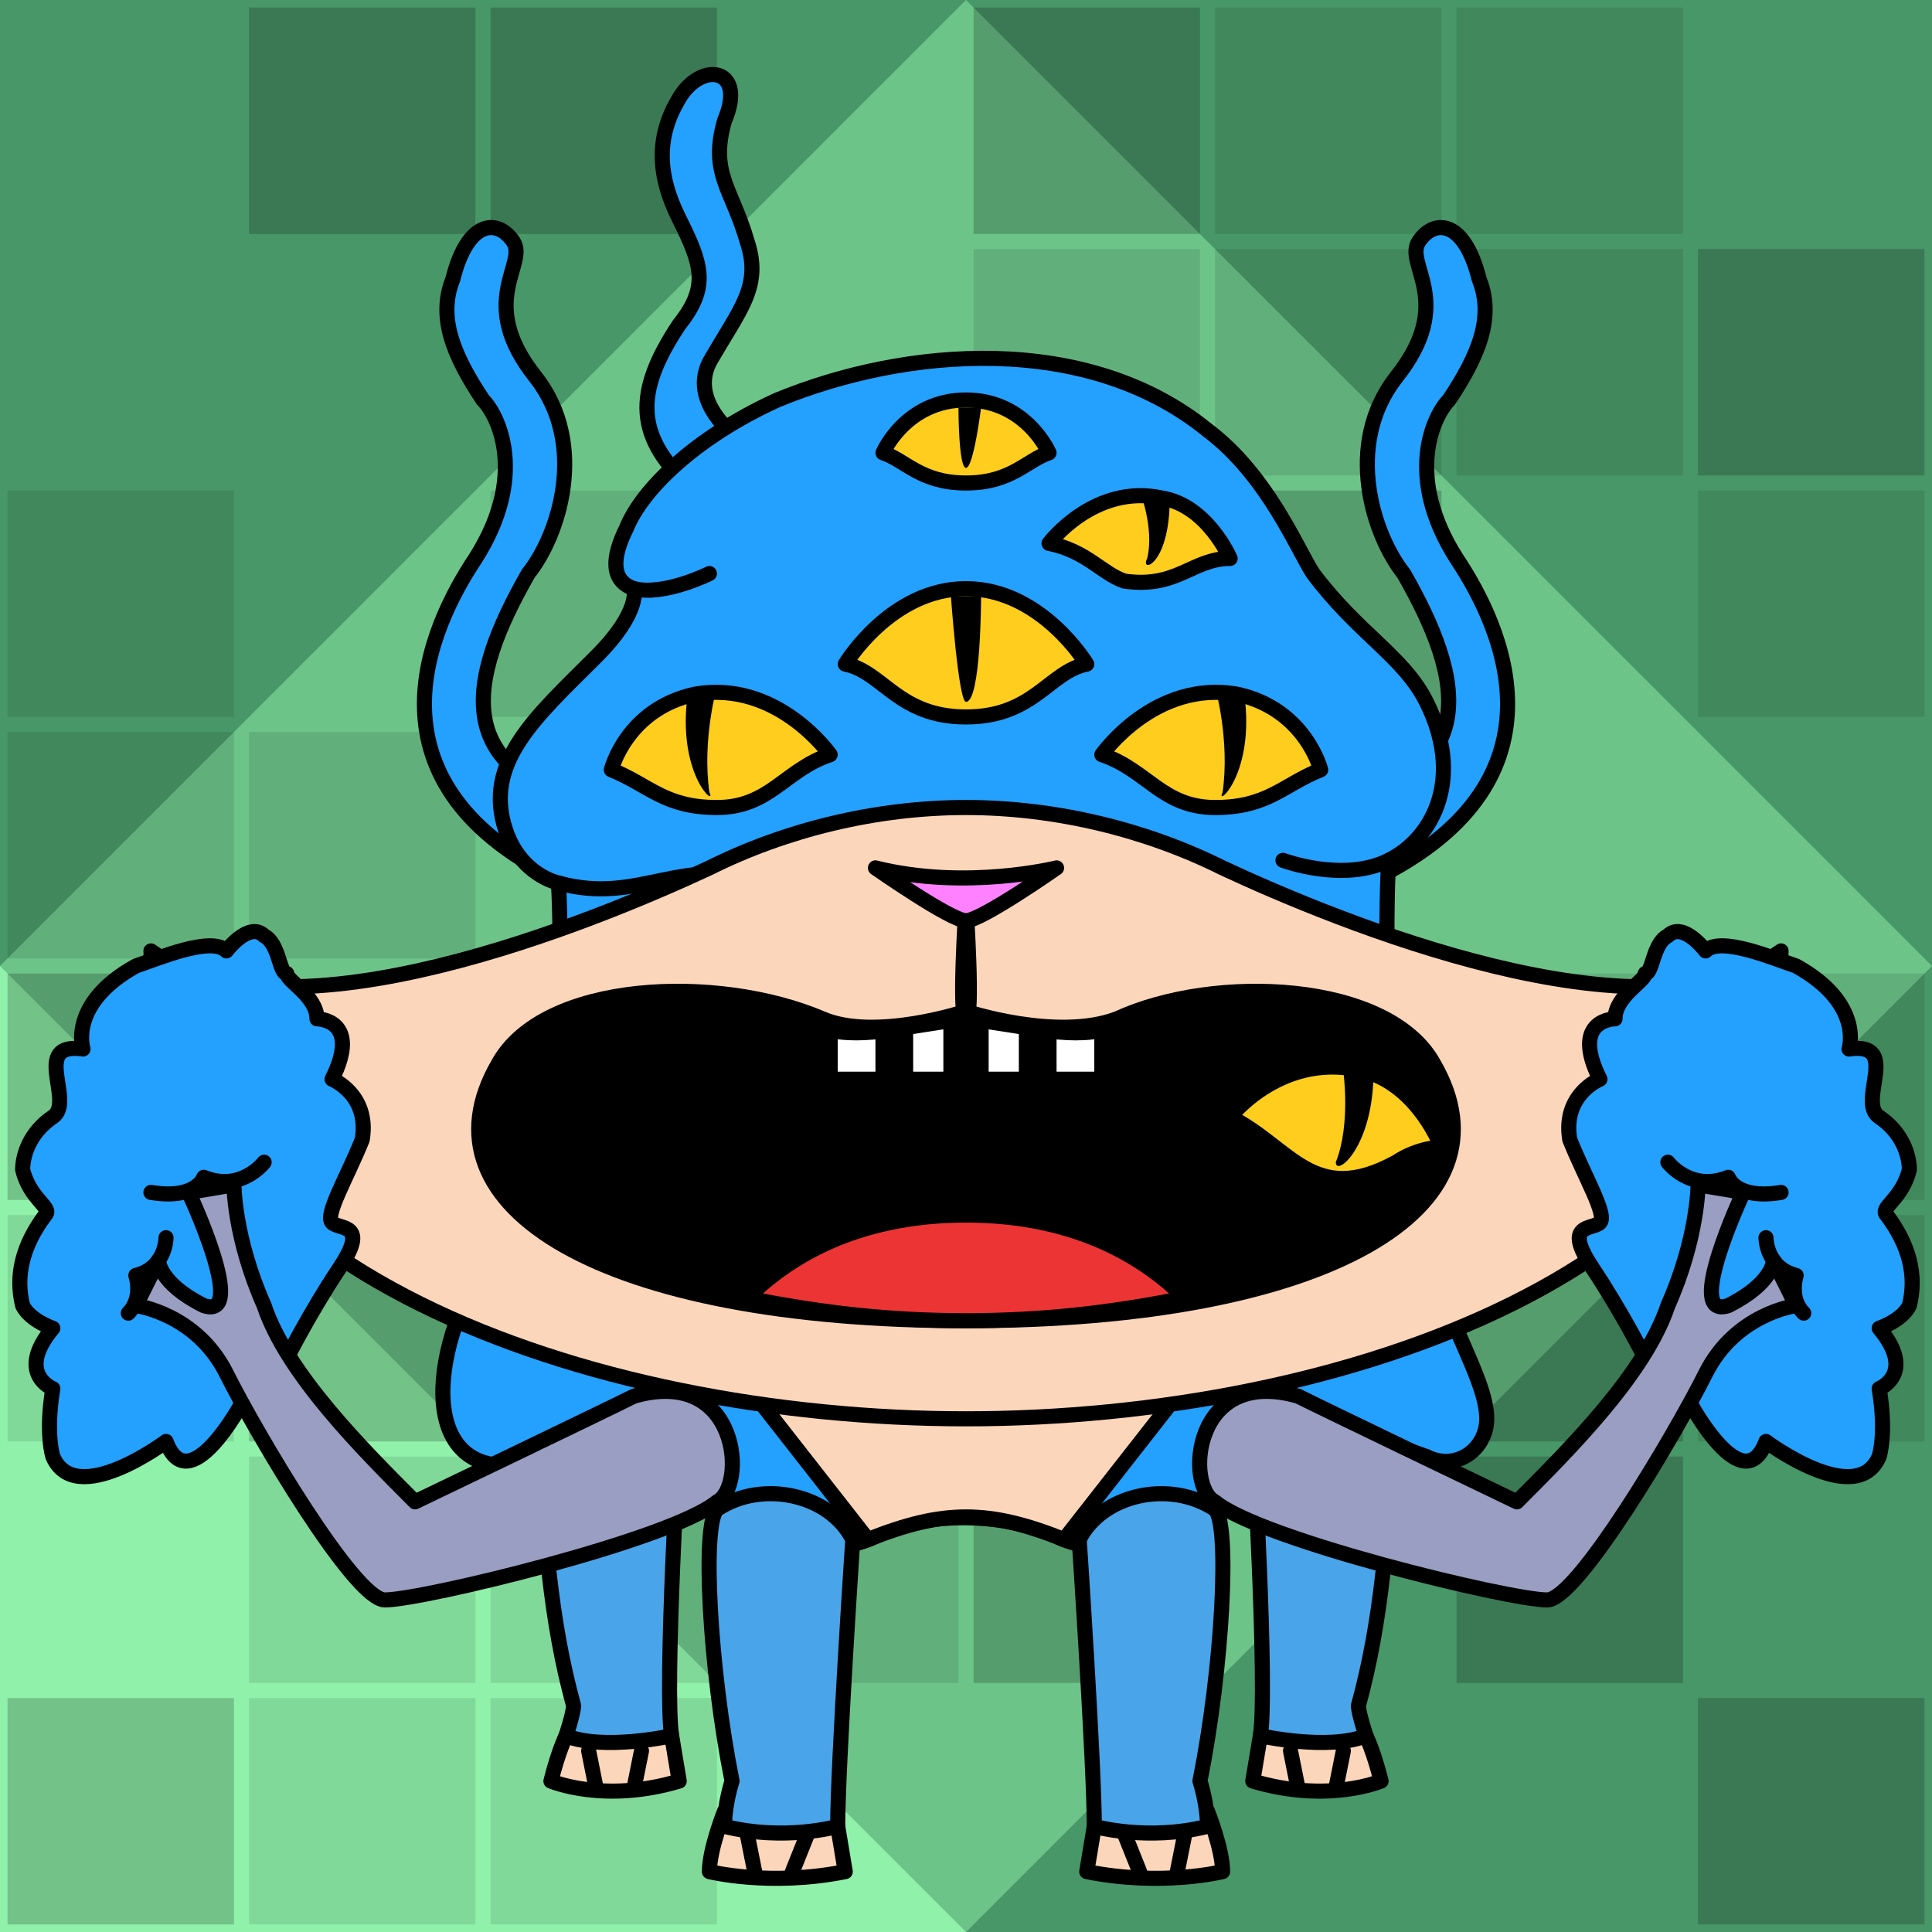 <svg version="1.1" xmlns="http://www.w3.org/2000/svg" viewBox="0 0 256 256"><style>rect:not([fill]){transition:opacity .25s .25s}rect:not([fill]):hover{transition-delay:0s;opacity:.3}</style><rect width="256" height="256" fill="#91f2aa"/><path opacity=".5" fill="#003d26" d="M0 128V0H128H256V128V256H128Z"/><path opacity=".5" fill="#91f2aa" d="M0 128L128 0L256 128L128 256H0Z"/><g fill="#000" opacity=".2"><rect width="30" height="30" x="33" y="1"/><rect width="30" height="30" x="65" y="1"/><rect width="30" height="30" x="129" y="1"/><rect width="30" height="30" x="161" y="1" opacity=".5"/><rect width="30" height="30" x="193" y="1" opacity=".5"/><rect width="30" height="30" x="129" y="33" opacity=".5"/><rect width="30" height="30" x="161" y="33" opacity=".5"/><rect width="30" height="30" x="193" y="33" opacity=".5"/><rect width="30" height="30" x="225" y="33"/><rect width="30" height="30" x="1" y="65" opacity=".5"/><rect width="30" height="30" x="65" y="65" opacity=".5"/><rect width="30" height="30" x="161" y="65"/><rect width="30" height="30" x="225" y="65" opacity=".5"/><rect width="30" height="30" x="1" y="97" opacity=".5"/><rect width="30" height="30" x="33" y="97" opacity=".5"/><rect width="30" height="30" x="1" y="129"/><rect width="30" height="30" x="193" y="129" opacity=".5"/><rect width="30" height="30" x="225" y="129" opacity=".5"/><rect width="30" height="30" x="1" y="161" opacity=".5"/><rect width="30" height="30" x="33" y="161"/><rect width="30" height="30" x="161" y="161" opacity=".5"/><rect width="30" height="30" x="193" y="161"/><rect width="30" height="30" x="225" y="161" opacity=".5"/><rect width="30" height="30" x="33" y="193" opacity=".5"/><rect width="30" height="30" x="65" y="193" opacity=".5"/><rect width="30" height="30" x="97" y="193" opacity=".5"/><rect width="30" height="30" x="129" y="193"/><rect width="30" height="30" x="193" y="193"/><rect width="30" height="30" x="1" y="225"/><rect width="30" height="30" x="33" y="225" opacity=".5"/><rect width="30" height="30" x="65" y="225" opacity=".5"/><rect width="30" height="30" x="225" y="225"/></g><g stroke-linecap="round" stroke-linejoin="round" stroke="#000" stroke-width="2"><g transform="translate(71,184)"><path d="M4 46C4 46 3 48 2 52C2 52 9 55 19 52L18 46" fill="#fcd6bb"/><path d="M19 6C19 6 17 40 18 46C18 46 9 48 4 46C4 46 5 43 5 42C2 31 1 20 0 0" fill="#49a4e9"/><path d="M14 48L13 53" fill="none"/><path d="M7 48L8 53" fill="none"/></g><g transform="translate(185,184) scale(-1,1)"><path d="M4 46C4 46 3 48 2 52C2 52 9 55 19 52L18 46" fill="#fcd6bb"/><path d="M19 6C19 6 17 40 18 46C18 46 9 48 4 46C4 46 5 43 5 42C2 31 1 20 0 0" fill="#49a4e9"/><path d="M14 48L13 53" fill="none"/><path d="M7 48L8 53" fill="none"/></g><g transform="translate(47,29)"><path d="M34 78C12 74 15 61 23 47C27 42 31 30 24 21C16 11 23 6 21 3C19 0 15 0 13 8C11 13 13 18 17 24C19 26 23 34 16 45C10 54 0 75 28 88" fill="#24a0ff"/></g><g transform="translate(209,29) scale(-1,1)"><path d="M34 78C12 74 15 61 23 47C27 42 31 30 24 21C16 11 23 6 21 3C19 0 15 0 13 8C11 13 13 18 17 24C19 26 23 34 16 45C10 54 0 75 28 88" fill="#24a0ff"/></g><g transform="translate(84,8)"><path d="M15 51C15 51 7 46 10 40C14 33 17 30 15 24C13 17 10 15 12 8C15 1 9 0 6 5C3 10 3 15 6 21S10 30 6 35C0 44 0 50 8 57" fill="#24a0ff"/></g><g transform="translate(56,44)"><path d="M133 149C133 149 130 154 125 156C116 160 110 154 104 157C93 163 86 161 83 159L83 159C74 156 66 157 61 159C58 161 51 163 40 157C35 154 26 159 19 156C15 154 13 150 13 150C0 152 0 136 9 122C16 110 19 91 18 73C18 73 13 72 11 66C8 57 15 51 23 43C29 37 28 34 28 34C25 33 25 30 27 26C29 21 36 14 47 9C64 2 88 0 104 13C112 19 116 29 118 32C124 40 130 43 133 49C138 59 134 67 128 70C128 70 126 102 134 125C138 135 141 140 141 144C141 148 137 151 133 149Z" fill="#24a0ff"/><path d="M47 73C34 69 29 76 18 73" fill="none"/><path d="M38 32C38 32 32 35 28 34" fill="none"/><path d="M114 70C114 70 122 73 128 70" fill="none"/><path d="M13 150C14 150 17 148 20 147C21 147 24 145 28 149C30 151 33 154 40 152" fill="none"/><path d="M106 152C106 152 115 155 120 150C124 145 130 148 133 149" fill="none"/></g><g transform="translate(97,181)"><path d="M0 0L18 23C23 21 27 20 31 20C35 20 39 21 44 23L62 0" fill="#fcd6bb"/></g><g transform="translate(20,107)"><path d="M108 81C58 81 1 61 0 19C18 32 59 15 74 8C84 3 96 0 108 0C120 0 132 3 142 8C157 15 198 32 216 19C215 61 158 81 108 81Z" fill="#fcd6bb"/></g><g transform="translate(55,129)"><path d="M11 12C17 1 40 0 54 6C61 9 73 5 73 5S85 9 93 6C106 0 129 1 135 12C146 31 121 46 73 46S0 31 11 12Z" fill="#000000"/><path d="M44 43C54 45 63 46 73 46S92 45 102 43C97 38 88 32 73 32S49 38 44 43Z" fill="#ed3434"/></g><g transform="translate(110,136)"><path d="M10 1L10 7L16 7L16 0" fill="#ffffff"/><path d="M0 1L0 7L7 7L7 1" fill="#ffffff"/></g><g transform="translate(146,136) scale(-1,1)"><path d="M10 1L10 7L16 7L16 0" fill="#ffffff"/><path d="M0 1L0 7L7 7L7 1" fill="#ffffff"/></g><g transform="translate(129,120) scale(-1,1)"><path d="M1 0C1 0 0 15 1 15C10 16 15 18 21 16" fill="none"/></g><g transform="translate(127,120)"><path d="M1 0C1 0 0 15 1 15C10 16 15 18 21 16" fill="none"/></g><g transform="translate(116,115)"><path d="M0 0C0 0 10 7 12 7C14 7 24 0 24 0S12 3 0 0Z" fill="#ff81ff"/></g><g transform="translate(191,139) scale(-1,1)"><path d="M28 9C28 9 21 0 10 3C3 5 0 13 0 13S3 13 6 15C17 21 20 13 28 9Z" fill="#ffcd1e"/><path d="M13 3C13 3 12 10 14 15C14 17 9 13 9 3" stroke="none" fill="#000000"/></g><g transform="translate(81,90)"><path d="M29 10C29 10 22 0 11 2C2 4 0 12 0 12C5 14 7 17 14 17C21 17 23 12 29 10Z" fill="#ffcd1e"/><path d="M14 1C14 1 12 8 13 15C14 17 9 13 10 3" stroke="none" fill="#000000"/></g><g transform="translate(175,90) scale(-1,1)"><path d="M29 10C29 10 22 0 11 2C2 4 0 12 0 12C5 14 7 17 14 17C21 17 23 12 29 10Z" fill="#ffcd1e"/><path d="M14 1C14 1 12 8 13 15C14 17 9 13 10 3" stroke="none" fill="#000000"/></g><g transform="translate(112,78)"><path d="M16 17C25 17 27 11 32 10C32 10 26 0 16 0C6 0 0 10 0 10C5 11 7 17 16 17Z" fill="#ffcd1e"/><path d="M18 1C18 1 18 15 16 15C15 15 14 1 14 1" stroke="none" fill="#000000"/></g><g transform="translate(163,64) scale(-1,1)"><path d="M24 8C24 8 18 0 9 2C3 3 0 10 0 10C5 10 7 14 14 13C17 12 19 9 24 8Z" fill="#ffcd1e"/><path d="M12 1C12 1 10 6 11 10C12 12 8 11 8 2" stroke="none" fill="#000000"/></g><g transform="translate(117,53)"><path d="M11 11C17 11 19 8 22 7C22 7 19 0 11 0S0 7 0 7C3 8 5 11 11 11Z" fill="#ffcd1e"/><path d="M10 1C10 1 10 9 11 9C12 9 13 1 13 1" stroke="none" fill="#000000"/></g><g transform="translate(93,196)"><path d="M18 46L19 52C9 54 1 52 1 52C1 49 3 44 3 44" fill="#fcd6bb"/><path d="M3 46C3 43 4 40 4 40C1 25 0 6 2 4C8 0 17 2 20 8C20 8 18 38 18 46C18 46 11 48 3 46Z" fill="#49a4e9"/><path d="M6 47L7 52" fill="none"/><path d="M14 47L12 52" fill="none"/></g><g transform="translate(163,196) scale(-1,1)"><path d="M18 46L19 52C9 54 1 52 1 52C1 49 3 44 3 44" fill="#fcd6bb"/><path d="M3 46C3 43 4 40 4 40C1 25 0 6 2 4C8 0 17 2 20 8C20 8 18 38 18 46C18 46 11 48 3 46Z" fill="#49a4e9"/><path d="M6 47L7 52" fill="none"/><path d="M14 47L12 52" fill="none"/></g><g transform="translate(2,122)"><path d="M30 64C30 64 23 77 20 69C20 69 8 78 5 71C5 71 4 68 5 62C5 62 0 60 5 54C5 54 2 53 1 51C0 47 1 43 4 39C5 38 2 37 1 33C1 31 2 28 5 26C8 24 2 16 9 17C9 17 7 11 16 6C19 5 26 2 28 4C28 4 31 0 33 2C35 3 35 7 36 7C36 8 40 10 40 13C40 13 46 13 42 21C42 21 47 23 46 29C44 34 41 39 42 40S47 40 43 46C39 52 36 58 36 58" fill="#24a0ff"/><path d="M93 77C97 75 96 59 82 63C78 65 53 77 53 77C46 70 36 60 33 51C29 42 29 35 29 35L23 36C23 36 31 53 25 51C19 48 19 45 19 45L16 51C16 51 24 52 28 60C32 68 45 90 49 90C54 90 87 82 93 77Z" fill="#999ec2"/><path d="M33 32C33 32 30 36 25 34C25 34 24 37 18 36" fill="none"/><path d="M20 42C20 42 20 46 16 47C16 47 17 50 15 52" fill="none"/></g><g transform="translate(254,122) scale(-1,1)"><path d="M30 64C30 64 23 77 20 69C20 69 8 78 5 71C5 71 4 68 5 62C5 62 0 60 5 54C5 54 2 53 1 51C0 47 1 43 4 39C5 38 2 37 1 33C1 31 2 28 5 26C8 24 2 16 9 17C9 17 7 11 16 6C19 5 26 2 28 4C28 4 31 0 33 2C35 3 35 7 36 7C36 8 40 10 40 13C40 13 46 13 42 21C42 21 47 23 46 29C44 34 41 39 42 40S47 40 43 46C39 52 36 58 36 58" fill="#24a0ff"/><path d="M93 77C97 75 96 59 82 63C78 65 53 77 53 77C46 70 36 60 33 51C29 42 29 35 29 35L23 36C23 36 31 53 25 51C19 48 19 45 19 45L16 51C16 51 24 52 28 60C32 68 45 90 49 90C54 90 87 82 93 77Z" fill="#999ec2"/><path d="M33 32C33 32 30 36 25 34C25 34 24 37 18 36" fill="none"/><path d="M20 42C20 42 20 46 16 47C16 47 17 50 15 52" fill="none"/></g></g></svg>